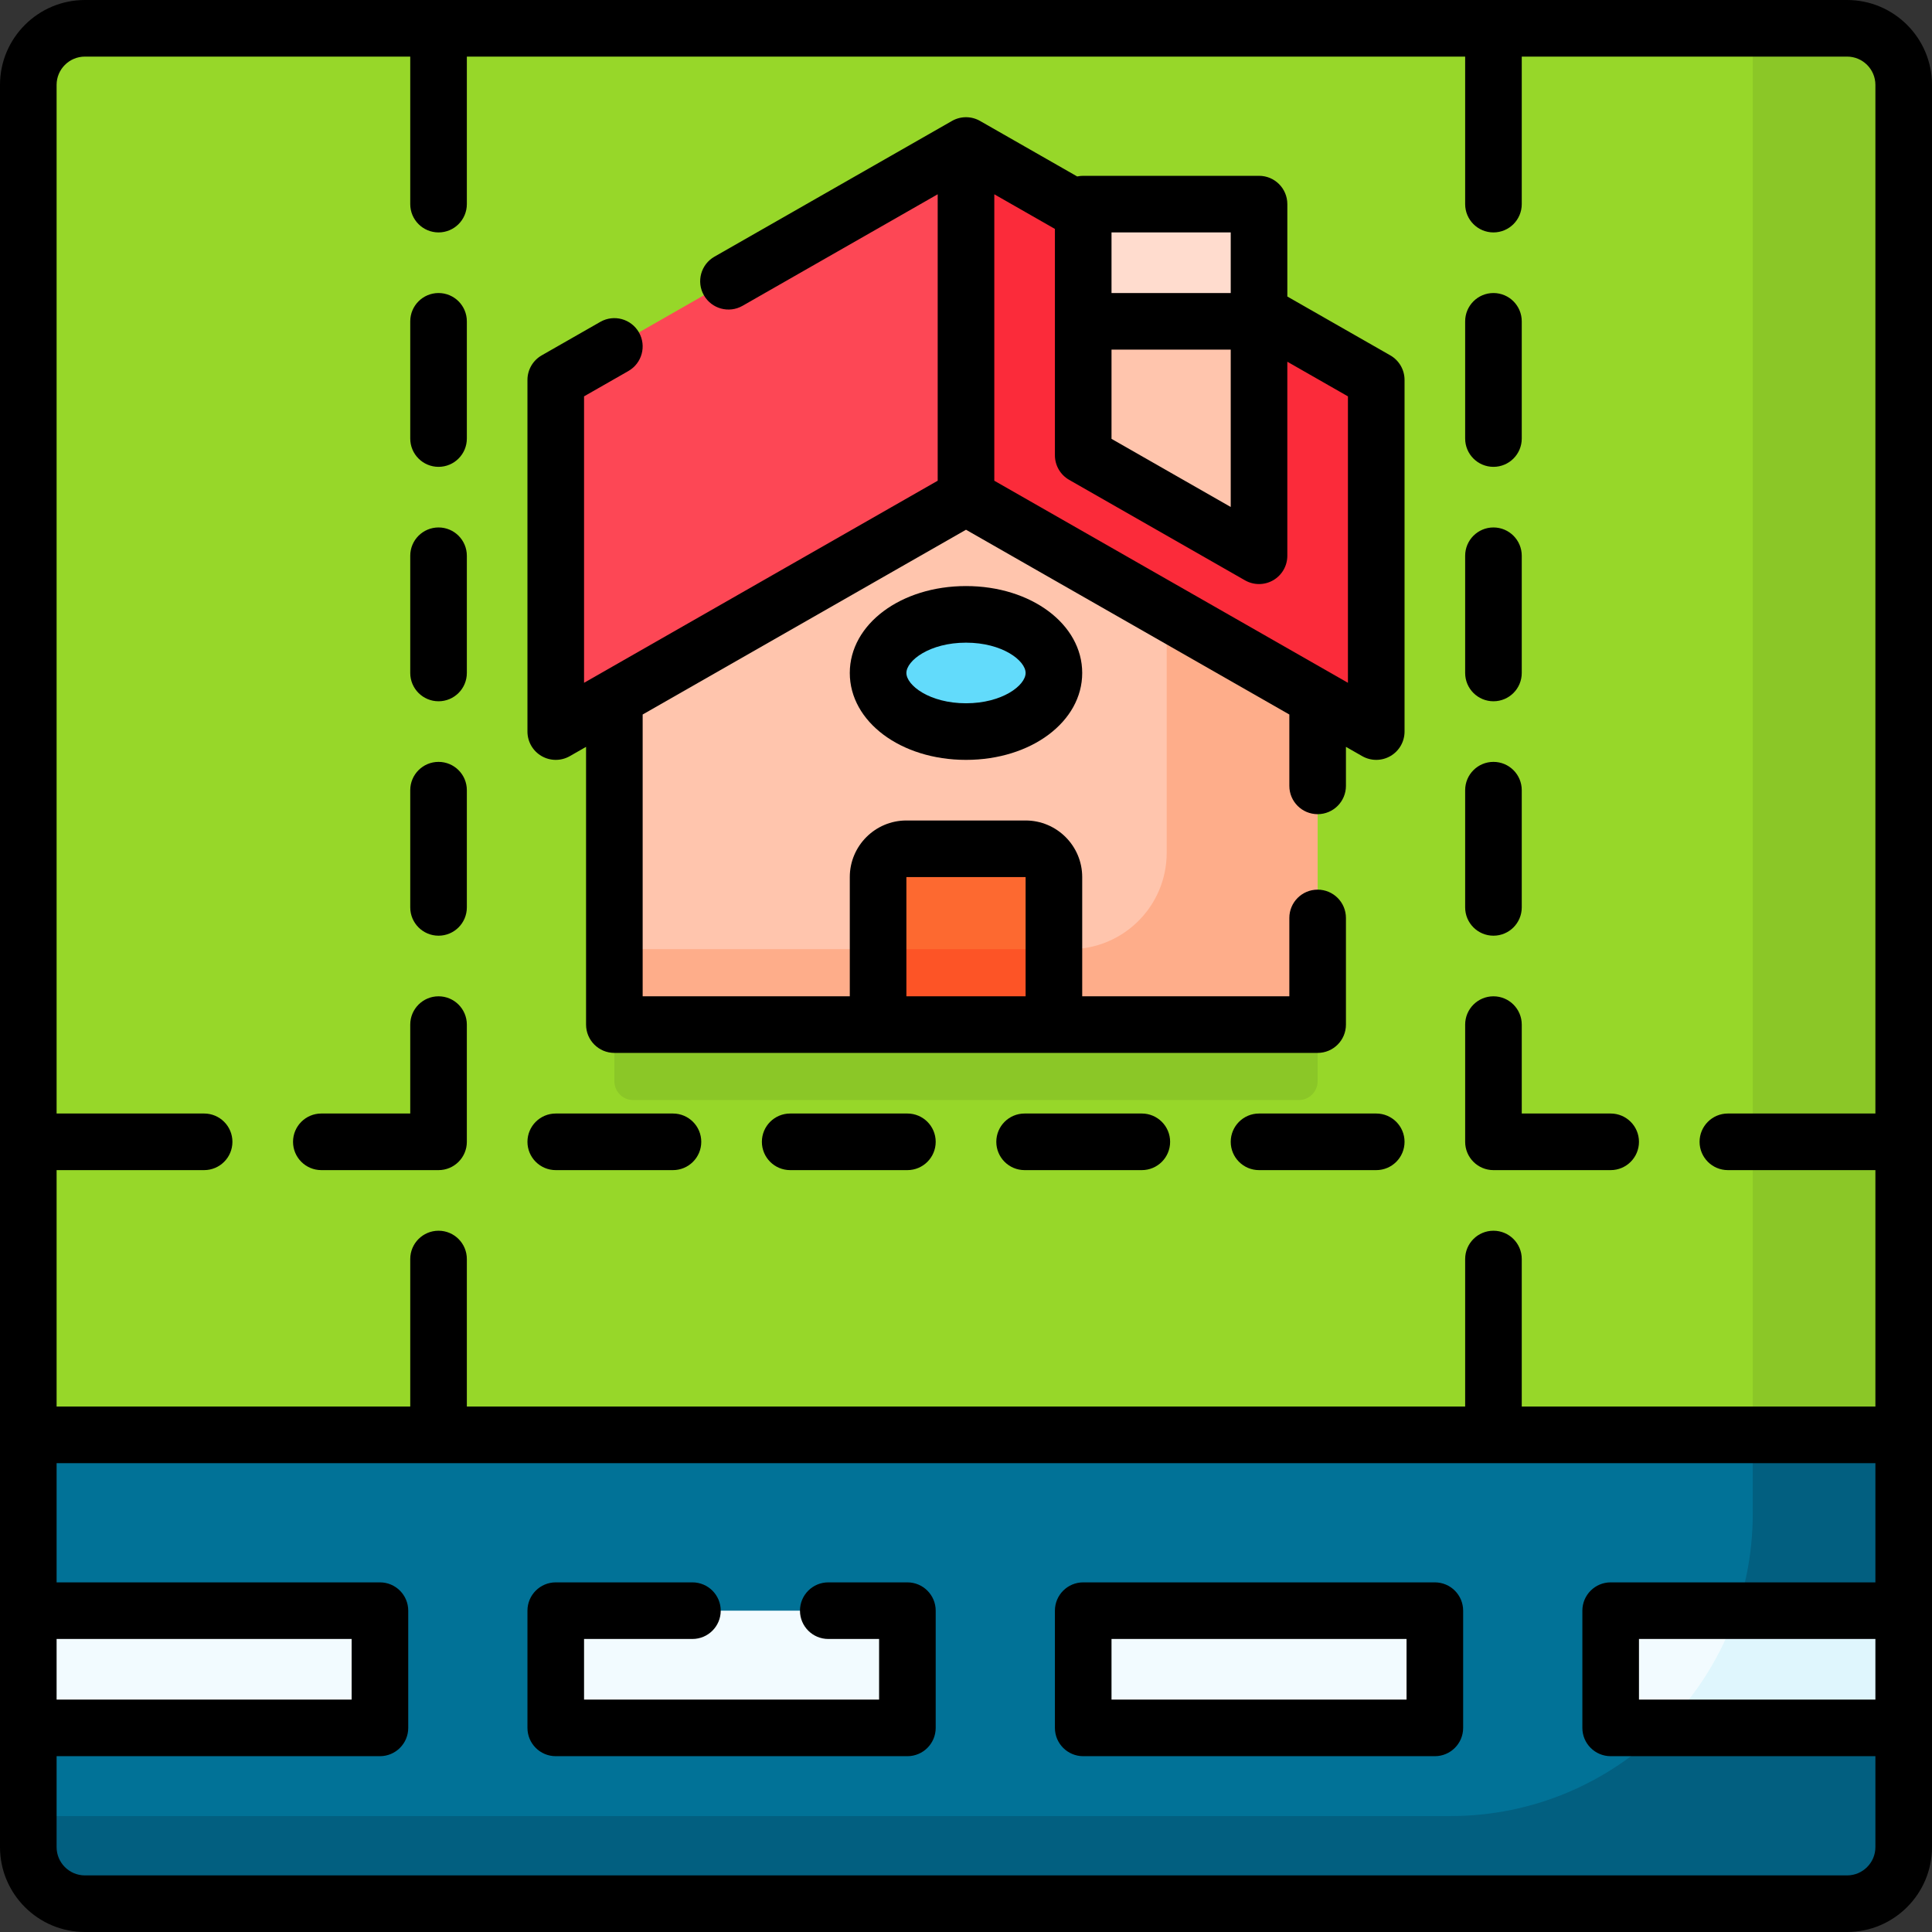<svg xmlns="http://www.w3.org/2000/svg" id="Capa_1" height="512" viewBox="0 0 512 512" width="512"><rect x="0" y="0" width="512" height="512" fill="#333333" stroke="none"/><g><path d="m504.5 380.25-248.5 15.531-248.5-15.531v-357.75c0-8.284 6.716-15 15-15h467c8.284 0 15 6.716 15 15z" fill="#97d729"></path><path d="m162.812 271.531v15c0 2.761 2.239 5 5 5h176.375c2.761 0 5-2.239 5-5v-15l-93.187-212.969z" fill="#8bc727"></path><path d="m349.188 271.531h-69.891l-23.297-15.531-23.297 15.531h-69.891v-155.312h186.376z" fill="#ffc5ad"></path><path d="m309.187 116.219v109.767c0 14.108-11.437 25.545-25.545 25.545h-120.83v20h69.891l23.297-15.531 23.297 15.531h69.891v-155.312z" fill="#fead8a"></path><path d="m489.5 504.5h-467c-8.284 0-15-6.716-15-15v-31.594l15.531-15.531-15.531-15.531v-46.594h497v46.594l-15.531 15.531 15.531 15.531v31.594c0 8.284-6.716 15-15 15z" fill="#017297"></path><path d="m256 131.75-108.719 62.125v-93.188l108.719-62.125z" fill="#fd4755"></path><path d="m256 131.75 108.719 62.125v-93.188l-108.719-62.125z" fill="#fb2b3a"></path><path d="m287.062 54.094h46.594v31.062h-46.594z" fill="#ffdcce"></path><path d="m333.656 85.156h-46.594v35.5l46.594 26.625z" fill="#ffc5ad"></path><g fill="#f2fbff"><path d="m7.5 426.844h93.187v31.062h-93.187z"></path><path d="m147.281 426.844h93.188v31.062h-93.188z"></path><path d="m287.062 426.844h93.188v31.062h-93.188z"></path><path d="m426.844 426.844h77.656v31.062h-77.656z"></path></g><path d="m489.5 7.5h-25v375.25l40-2.5v-357.75c0-8.284-6.716-15-15-15z" fill="#8bc727"></path><path d="m504.5 380.25h-40v20.885c0 44.261-35.881 80.142-80.142 80.142h-376.858v8.224c0 8.284 6.716 15 15 15h467c8.284 0 15-6.716 15-15v-31.594l-15.531-15.531 15.531-15.531z" fill="#025f80"></path><path d="m426.844 426.844h77.656v31.062h-77.656z" fill="#f2fbff"></path><path d="m460.287 426.844c-4.007 11.837-10.704 22.434-19.364 31.062h63.577v-31.062z" fill="#dff6fd"></path><path d="m279.297 271.531h-46.594v-39.094c0-4.142 3.358-7.5 7.5-7.5h31.594c4.142 0 7.5 3.358 7.5 7.5z" fill="#fd6930"></path><path d="m232.703 251.531h46.594v20h-46.594z" fill="#fd5426"></path><ellipse cx="256" cy="178.344" fill="#62dbfb" rx="23.297" ry="15.531"></ellipse><path d="m489.5 0h-467c-12.407 0-22.5 10.093-22.5 22.5v467c0 12.407 10.093 22.5 22.5 22.5h467c12.406 0 22.5-10.093 22.5-22.5v-467c0-12.407-10.094-22.5-22.5-22.5zm7.5 450.406h-62.656v-16.062h62.656zm-474.5-435.406h86.219v39.094c0 4.142 3.358 7.5 7.5 7.5s7.5-3.358 7.5-7.5v-39.094h264.562v39.094c0 4.142 3.357 7.5 7.5 7.5s7.5-3.358 7.5-7.5v-39.094h86.219c4.136 0 7.5 3.364 7.5 7.5v272.594h-39.094c-4.143 0-7.5 3.358-7.5 7.5s3.357 7.5 7.5 7.5h39.094v62.656h-93.719v-39.094c0-4.142-3.357-7.5-7.5-7.5s-7.5 3.358-7.5 7.5v39.094h-264.562v-39.094c0-4.142-3.358-7.5-7.5-7.5s-7.5 3.358-7.5 7.5v39.094h-93.719v-62.656h39.094c4.142 0 7.5-3.358 7.5-7.5s-3.358-7.5-7.5-7.5h-39.094v-272.594c0-4.136 3.364-7.5 7.5-7.5zm-7.5 419.344h78.187v16.062h-78.187zm474.5 62.656h-467c-4.136 0-7.5-3.364-7.5-7.5v-24.094h85.687c4.142 0 7.5-3.358 7.5-7.5v-31.062c0-4.142-3.358-7.5-7.5-7.5h-85.687v-31.594h482v31.594h-70.156c-4.143 0-7.5 3.358-7.5 7.5v31.062c0 4.142 3.357 7.5 7.5 7.5h70.156v24.094c0 4.136-3.364 7.5-7.5 7.5z"></path><path d="m143.517 200.362c2.318 1.345 5.169 1.349 7.486.025l4.31-2.463v73.607c0 4.142 3.358 7.5 7.5 7.5h186.375c4.143 0 7.5-3.358 7.5-7.5v-28.266c0-4.142-3.357-7.5-7.5-7.5s-7.5 3.358-7.5 7.5v20.766h-54.891v-31.594c0-8.271-6.729-15-15-15h-31.594c-8.271 0-15 6.729-15 15v31.594h-54.891v-74.679l85.688-48.964 85.688 48.964v18.913c0 4.142 3.357 7.5 7.5 7.5s7.5-3.358 7.5-7.5v-10.342l4.311 2.463c2.312 1.322 5.164 1.322 7.485-.025 2.312-1.342 3.735-3.813 3.735-6.487v-93.188c0-2.691-1.442-5.177-3.779-6.512l-27.283-15.59v-24.49c0-4.142-3.357-7.5-7.5-7.5h-46.594c-.547 0-1.08.059-1.594.17l-25.748-14.713c-.027-.015-.054-.029-.081-.044-.122-.068-.106-.059-.233-.124-.1-.051-.094-.049-.227-.111-.1-.047-.089-.043-.231-.104-.095-.041-.092-.041-.238-.097-.084-.033-.089-.036-.232-.086-.087-.03-.082-.03-.24-.08-.074-.023-.087-.028-.237-.07-.024-.007-.047-.013-.071-.02-.056-.015-.113-.029-.169-.042-.022-.005-.044-.011-.066-.016-.055-.013-.111-.025-.166-.036-.025-.005-.05-.011-.074-.016-.053-.01-.106-.02-.159-.029-.082-.014-.086-.016-.246-.039-.024-.003-.048-.007-.072-.01-.055-.007-.11-.013-.166-.019-.083-.009-.074-.009-.239-.022-.087-.007-.082-.007-.237-.014-.096-.004-.082-.005-.241-.007-.094-.001-.09-.002-.245.001-.083.002-.089.001-.245.009-.089.005-.083.003-.24.017-.086.007-.085.006-.239.024-.092.011-.078.008-.239.032-.086.013-.1.014-.238.04-.1.018-.078.013-.242.048-.09.02-.088.018-.232.054-.092.023-.094.023-.237.064-.089.025-.089.024-.237.072-.085.027-.083.026-.234.08-.091.033-.077.027-.227.086-.088.035-.089.034-.226.094-.088.038-.093.039-.227.103-.091.043-.079.036-.221.109-.088.045-.084.042-.215.116-.024.013-.047.026-.071.039l-62.948 35.97c-3.596 2.055-4.846 6.636-2.791 10.233 2.055 3.596 6.637 4.845 10.233 2.791l51.725-29.561v75.911c-41.317 23.61-50.704 28.974-93.719 53.554v-75.911l11.752-6.716c3.596-2.055 4.846-6.636 2.791-10.233-2.056-3.597-6.637-4.847-10.233-2.791l-15.531 8.875c-2.336 1.335-3.779 3.82-3.779 6.512v93.188c0 2.673 1.424 5.145 3.736 6.487zm96.686 32.076h31.594v31.594h-31.594zm117.016-51.487c-130.755-74.718 35.996 20.569-93.719-53.554v-75.911l16.062 9.179v59.991c0 2.691 1.442 5.176 3.779 6.512l46.594 26.625c2.312 1.322 5.164 1.322 7.485-.025 2.312-1.342 3.735-3.813 3.735-6.487v-51.42l16.062 9.179v75.911zm-31.063-88.295v41.701l-31.594-18.054v-23.647zm0-15h-31.594v-16.062h31.594z"></path><path d="m240.469 419.344h-20.967c-4.142 0-7.5 3.358-7.5 7.5s3.358 7.5 7.5 7.5h13.467v16.062h-78.188v-16.062h28.72c4.142 0 7.5-3.358 7.5-7.5s-3.358-7.5-7.5-7.5h-36.22c-4.142 0-7.5 3.358-7.5 7.5v31.062c0 4.142 3.358 7.5 7.5 7.5h93.188c4.142 0 7.5-3.358 7.5-7.5v-31.062c0-4.142-3.358-7.5-7.5-7.5z"></path><path d="m380.25 419.344h-93.188c-4.142 0-7.5 3.358-7.5 7.5v31.062c0 4.142 3.358 7.5 7.5 7.5h93.188c4.143 0 7.5-3.358 7.5-7.5v-31.062c0-4.142-3.357-7.5-7.5-7.5zm-7.5 31.062h-78.188v-16.062h78.188z"></path><path d="m225.203 178.344c0 12.915 13.528 23.031 30.797 23.031s30.797-10.117 30.797-23.031c0-12.915-13.528-23.031-30.797-23.031s-30.797 10.116-30.797 23.031zm46.594 0c0 3.274-6.154 8.031-15.797 8.031s-15.797-4.757-15.797-8.031 6.154-8.031 15.797-8.031 15.797 4.756 15.797 8.031z"></path><path d="m85.156 310.094h31.062c4.142 0 7.5-3.358 7.5-7.5v-31.062c0-4.142-3.358-7.5-7.5-7.5s-7.5 3.358-7.5 7.5v23.562h-23.562c-4.142 0-7.5 3.358-7.5 7.5s3.358 7.5 7.5 7.5z"></path><path d="m147.281 310.094h31.062c4.142 0 7.5-3.358 7.5-7.5s-3.358-7.5-7.5-7.5h-31.062c-4.142 0-7.5 3.358-7.5 7.5s3.358 7.5 7.5 7.5z"></path><path d="m240.469 295.094h-31.062c-4.142 0-7.5 3.358-7.5 7.5s3.358 7.5 7.5 7.5h31.062c4.142 0 7.5-3.358 7.5-7.5s-3.358-7.5-7.5-7.5z"></path><path d="m302.594 295.094h-31.062c-4.142 0-7.5 3.358-7.5 7.5s3.358 7.5 7.5 7.5h31.062c4.143 0 7.5-3.358 7.5-7.5s-3.358-7.5-7.5-7.5z"></path><path d="m364.719 295.094h-31.062c-4.143 0-7.5 3.358-7.5 7.5s3.357 7.5 7.5 7.5h31.062c4.143 0 7.5-3.358 7.5-7.5s-3.358-7.5-7.5-7.5z"></path><path d="m116.219 123.719c4.142 0 7.5-3.358 7.5-7.5v-31.063c0-4.142-3.358-7.5-7.5-7.5s-7.5 3.358-7.5 7.5v31.063c0 4.142 3.358 7.5 7.5 7.5z"></path><path d="m116.219 185.844c4.142 0 7.5-3.358 7.5-7.5v-31.063c0-4.142-3.358-7.5-7.5-7.5s-7.5 3.358-7.5 7.5v31.063c0 4.142 3.358 7.5 7.5 7.5z"></path><path d="m116.219 247.969c4.142 0 7.5-3.358 7.5-7.5v-31.063c0-4.142-3.358-7.5-7.5-7.5s-7.5 3.358-7.5 7.5v31.063c0 4.142 3.358 7.5 7.5 7.5z"></path><path d="m395.781 123.719c4.143 0 7.5-3.358 7.5-7.5v-31.063c0-4.142-3.357-7.5-7.5-7.5s-7.5 3.358-7.5 7.5v31.063c0 4.142 3.358 7.5 7.5 7.5z"></path><path d="m395.781 185.844c4.143 0 7.5-3.358 7.5-7.5v-31.063c0-4.142-3.357-7.5-7.5-7.5s-7.5 3.358-7.5 7.5v31.063c0 4.142 3.358 7.5 7.5 7.5z"></path><path d="m395.781 247.969c4.143 0 7.5-3.358 7.5-7.5v-31.063c0-4.142-3.357-7.5-7.5-7.5s-7.5 3.358-7.5 7.5v31.063c0 4.142 3.358 7.5 7.5 7.5z"></path><path d="m395.781 310.094h31.062c4.143 0 7.5-3.358 7.5-7.5s-3.357-7.5-7.5-7.5h-23.562v-23.562c0-4.142-3.357-7.5-7.5-7.5s-7.5 3.358-7.5 7.5v31.062c0 4.142 3.358 7.5 7.5 7.5z"></path></g></svg>